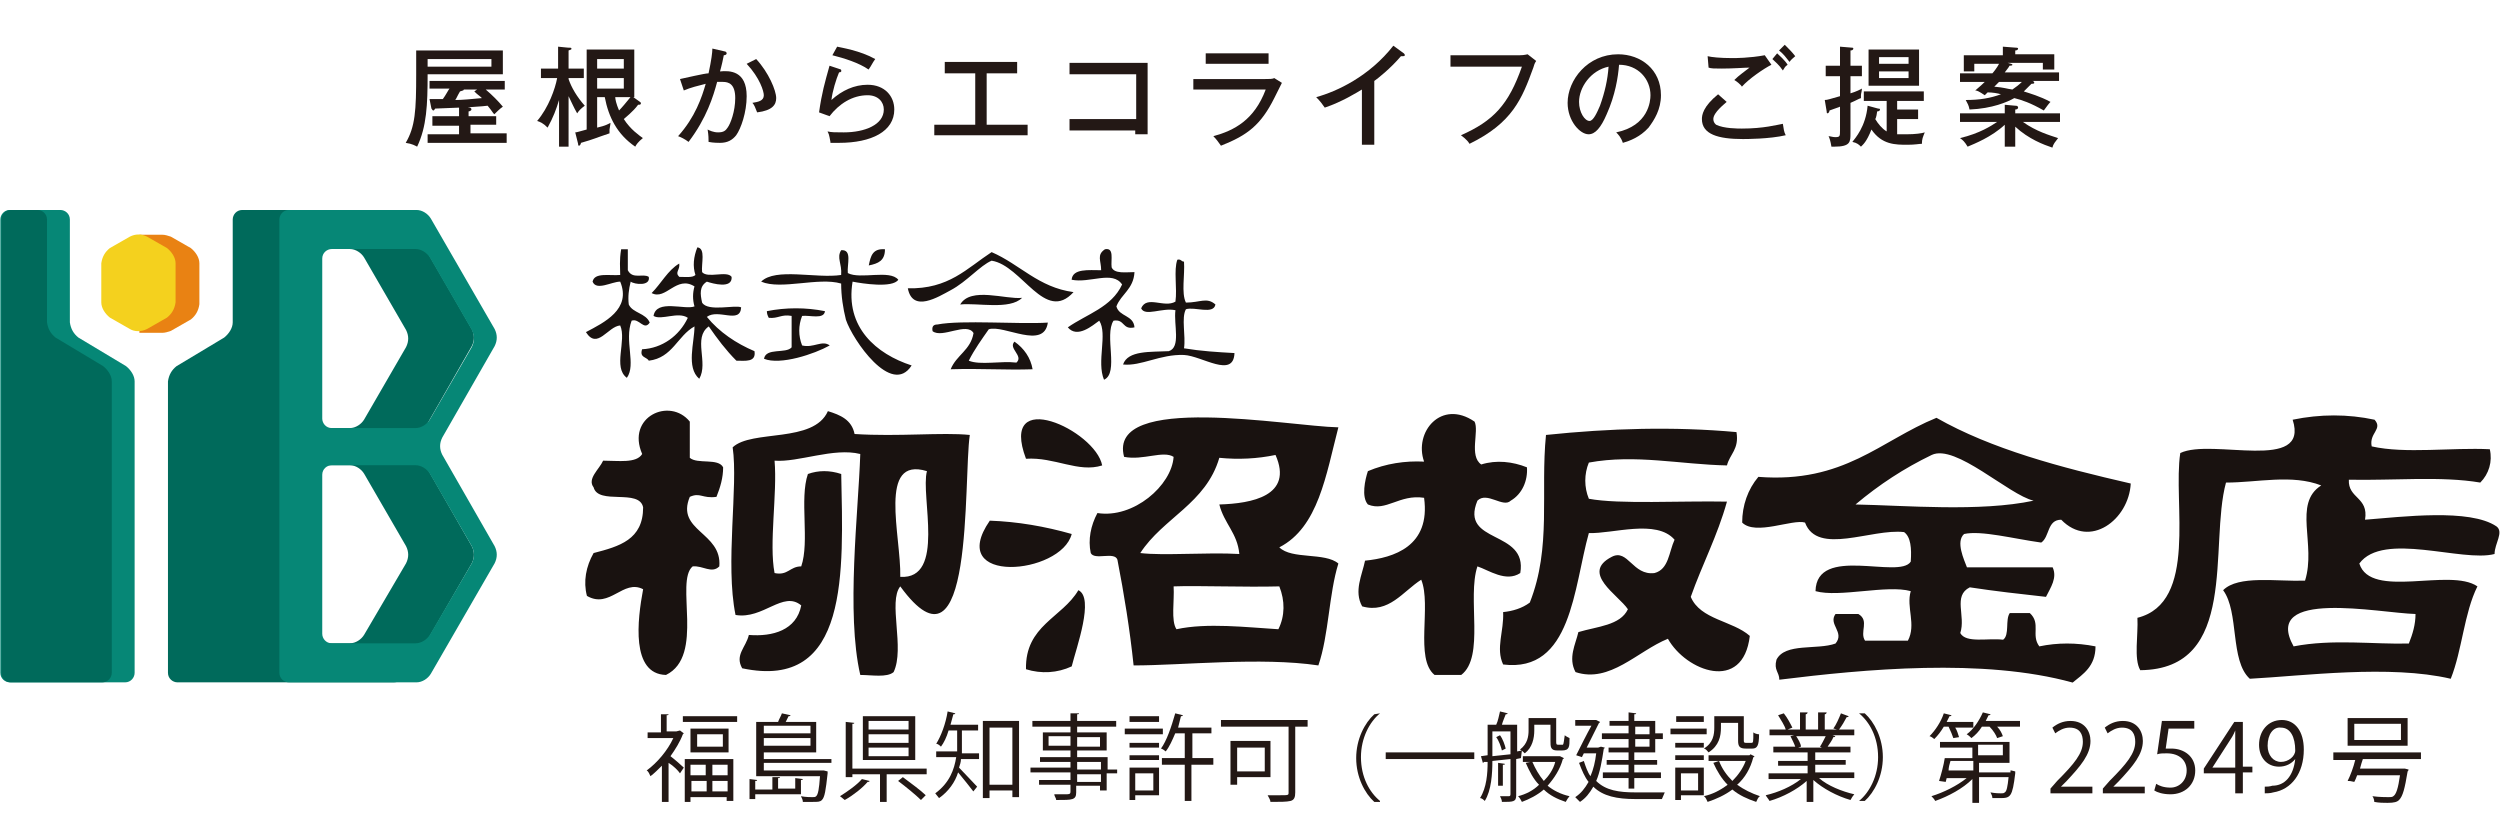 <?xml version="1.0" encoding="utf-8"?>
<!-- Generator: Adobe Illustrator 27.9.1, SVG Export Plug-In . SVG Version: 6.00 Build 0)  -->
<svg version="1.1" id="レイヤー_1" xmlns="http://www.w3.org/2000/svg" xmlns:xlink="http://www.w3.org/1999/xlink" x="0px"
	 y="0px" viewBox="0 0 262.5 86.9" style="enable-background:new 0 0 262.5 86.9;" xml:space="preserve">
<style type="text/css">
	.st0{fill:#006A5B;}
	.st1{fill:#068776;}
	.st2{fill:#E98213;}
	.st3{fill:#F4D11E;}
	.st4{fill-rule:evenodd;clip-rule:evenodd;fill:#191210;}
	.st5{fill:#191210;}
	.st6{fill:#231815;}
	.st7{enable-background:new    ;}
</style>
<g id="a">
</g>
<g>
	<g id="グループ_9705_00000154405777767329673170000017884823338718066060_" transform="translate(-812.67 -357.859)">
		<g id="グループ_4496_00000019637598913500363490000008126416331060891828_" transform="translate(877.106 372.706)">
			<g id="グループ_4495_00000118390083680960501320000001608488057046485921_">
				<path id="パス_30609_00000037652596798549971900000010987163812709086391_" class="st0" d="M-14.9,21.5c0.3-0.6,0.3-1.2,0-1.8
					l-6.7-11.6c-0.3-0.5-0.9-0.9-1.5-0.9H-39c-0.6,0-1,0.5-1,1V19c0,0.6-0.4,1.2-0.9,1.6l-5,3c-0.5,0.4-0.8,0.9-0.9,1.6v30.6
					c0,0.6,0.5,1,1,1h22.7c0.6,0,1.2-0.4,1.5-0.9l6.7-11.6c0.3-0.6,0.3-1.2,0-1.8l-5.5-9.6c-0.3-0.6-0.3-1.2,0-1.8L-14.9,21.5z
					 M-33.4,12.3c0-0.6,0.5-1,1-1h4.7c0.6,0,1.2,0.4,1.5,0.9l4.4,7.6c0.3,0.6,0.3,1.2,0,1.8l-4.4,7.6c-0.3,0.5-0.9,0.9-1.5,0.9h-4.7
					c-0.6,0-1-0.5-1-1V12.3z M-26.2,51.8c-0.3,0.5-0.9,0.9-1.5,0.9h-4.7c-0.6,0-1-0.5-1-1V35c0-0.6,0.5-1,1-1h4.7
					c0.6,0,1.2,0.4,1.5,0.9l4.4,7.6c0.3,0.6,0.3,1.2,0,1.8L-26.2,51.8z"/>
				<g id="グループ_4494_00000155141522977841310460000005766998554439751856_">
					<g id="グループ_4492_00000093136534785471605730000016848475458151985589_">
						<path id="パス_30610_00000176722098882688694970000015571490202403346614_" class="st1" d="M-56.2,20.6
							c-0.5-0.4-0.8-0.9-0.9-1.6V8.2c0-0.6-0.5-1-1-1h-5.3c-0.6,0-1,0.5-1,1v47.6c0,0.6,0.5,1,1,1h12.1c0.6,0,1-0.5,1-1V25.2
							c0-0.6-0.4-1.2-0.9-1.6L-56.2,20.6z"/>
					</g>
					<g id="グループ_4493_00000071528858123708344060000010305877727792049320_">
						<path id="パス_30611_00000057141415780390484180000009399215228824239515_" class="st0" d="M-58.6,20.6
							c-0.5-0.4-0.8-0.9-0.9-1.6V8.2c0-0.6-0.5-1-1-1h-2.8c-0.6,0-1,0.5-1,1v47.6c0,0.6,0.5,1,1,1h9.6c0.6,0,1-0.5,1-1V25.2
							c0-0.6-0.4-1.2-0.9-1.6L-58.6,20.6z"/>
					</g>
				</g>
				<path id="パス_30612_00000116930347752120376910000017407540111745488828_" class="st1" d="M-12.5,21.5c0.3-0.6,0.3-1.2,0-1.8
					l-6.7-11.6c-0.3-0.5-0.9-0.9-1.5-0.9h-13.4c-0.6,0-1,0.5-1,1v47.6c0,0.6,0.5,1,1,1h13.4c0.6,0,1.2-0.4,1.5-0.9l6.7-11.6
					c0.3-0.6,0.3-1.2,0-1.8l-5.5-9.6c-0.3-0.6-0.3-1.2,0-1.8L-12.5,21.5z M-30.6,12.3c0-0.6,0.5-1,1-1h8.8c0.6,0,1.2,0.4,1.5,0.9
					l4.4,7.6c0.3,0.6,0.3,1.2,0,1.8l-4.4,7.6c-0.3,0.5-0.9,0.9-1.5,0.9h-8.8c-0.6,0-1-0.5-1-1C-30.6,29.1-30.6,12.3-30.6,12.3z
					 M-19.3,51.8c-0.3,0.5-0.9,0.9-1.5,0.9h-8.8c-0.6,0-1-0.5-1-1V35c0-0.6,0.5-1,1-1h8.8c0.6,0,1.2,0.4,1.5,0.9l4.4,7.6
					c0.3,0.6,0.3,1.2,0,1.8L-19.3,51.8z"/>
			</g>
			<path id="パス_30613_00000051341885558654574070000008333383960725958317_" class="st2" d="M-43.5,12.8c0-0.6-0.4-1.2-0.9-1.6
				l-2.1-1.2c-0.3-0.1-0.6-0.2-0.9-0.2h-2.4V11l-0.5,0.3c-0.5,0.4-0.8,0.9-0.9,1.6V17c0,0.6,0.4,1.2,0.9,1.6l0.5,0.3v1.2h2.4
				c0.3,0,0.6-0.1,0.9-0.2l2.1-1.2c0.5-0.4,0.8-0.9,0.9-1.6V12.8z"/>
			<path id="パス_30614_00000076580480836316475920000003601871217529697982_" class="st3" d="M-46,12.8c0-0.6-0.4-1.2-0.9-1.6
				L-49,10c-0.6-0.3-1.2-0.3-1.8,0l-2.1,1.2c-0.5,0.4-0.8,0.9-0.9,1.6v4.1c0,0.6,0.4,1.2,0.9,1.6l2.1,1.2c0.5,0.3,1.2,0.3,1.8,0
				l2.1-1.2c0.5-0.4,0.8-0.9,0.9-1.6V12.8z"/>
		</g>
		<g id="グループ_4498_00000096052513894443540650000014102309319852785343_" transform="translate(914.391 375.231)">
			<g id="グループ_4497_00000165944485966076217900000009795784483563846312_" transform="translate(0.108 10.298)">
				<path id="パス_30615_00000060026499998578150260000008989581586791586971_" class="st4" d="M-29.4,16.6v3.8c0.8,0.7,3,0,3.5,1
					c0,1.1-0.3,2.1-0.7,3.1c-1.5,0.2-1.7-0.5-2.8,0c-1.5,3.6,3.4,3.7,3.1,7.3c-0.8,0.8-1.7-0.1-2.8,0c-1.9,1.6,1.3,9.4-2.8,11.4
					c-3.7-0.1-3-5.8-2.4-9c-2.1-1.1-3.5,2.1-5.9,0.7c-0.4-1.5-0.1-3.1,0.7-4.5c2.7-0.7,5.2-1.4,5.2-4.8c-0.4-2-4.7-0.2-5.2-2.1
					c-0.7-0.9,0.6-1.9,1-2.8c1.6,0,3.5,0.3,4.1-0.7C-36.1,16.1-31.5,14-29.4,16.6z M0,18c-0.7,4.7,0.5,26.6-7.3,15.9
					c-1.3,1.6,0.5,6.5-0.7,9c-0.7,0.6-2.3,0.3-3.5,0.3c-1.5-6.5-0.2-17.1,0-23.2c-2.8-0.7-6.5,0.9-9,0.7c0.3,3.5-0.6,8.7,0,11.8
					c1.4,0.3,1.6-0.7,2.8-0.7c0.9-2.6-0.2-7.1,0.7-9.7c1.1-0.4,2.3-0.4,3.5,0c0.2,10.2,0.9,22.8-10.4,20.4c-0.8-1.4,0.4-2.2,0.7-3.5
					c2.5,0.2,5-0.5,5.5-3.1c-1.9-1.6-4,1.5-6.9,1c-1.1-5.4,0.3-13.5-0.3-17.6c2-1.9,8.5-0.4,10-3.8c1.3,0.4,2.5,0.9,2.8,2.4
					C-7.5,18.2-2.9,17.7,0,18z M-4.5,21.8c-5.2-1.6-2.7,6.8-2.8,11.1C-2.5,33.2-5.2,24.4-4.5,21.8L-4.5,21.8z M5.9,20.5
					c3-0.2,5.5,1.5,8,0.7C13.2,17.5,3,12.8,5.9,20.5L5.9,20.5z M32.5,29.8c1.3,1.3,4.8,0.5,6.2,1.7c-1,3.2-1,7.5-2.1,10.7
					c-6-0.9-14.3,0-19.4,0c-0.4-3.8-1-7.5-1.7-11.1c-0.3-0.9-2.4,0.1-2.8-0.7c-0.3-1.4,0-2.9,0.7-4.2c3.8,0.6,7.8-2.9,8-5.9
					c-1.1-0.7-3.2,0.4-5.2,0c-1.8-6.8,17.3-3.2,22.5-3.1C37.4,22.2,36.6,27.7,32.5,29.8L32.5,29.8z M28.3,30.5
					c-0.2-2.2-1.6-3.2-2.1-5.2c3.4-0.1,7.8-0.9,5.9-5.2c-1.9,0.4-3.9,0.5-5.9,0.3c-1.4,4.8-5.9,6.3-8.3,10
					C20.4,30.7,24.9,30.3,28.3,30.5L28.3,30.5z M32.5,33.9c-3.6,0.1-8.6-0.1-11.1,0c0.1,1.5-0.3,3.6,0.3,4.5c3.2-0.7,7.4-0.2,10.7,0
					C33.1,37,33.1,35.4,32.5,33.9L32.5,33.9z M10.7,28.4C7.9,27.6,5,27.1,2.1,27C-2.6,33.8,9.6,32.7,10.7,28.4L10.7,28.4z
					 M11.4,34.3c-1.7,2.9-5.6,3.7-5.5,8.3c1.6,0.5,3.3,0.4,4.8-0.3C11.2,40.3,13.1,35.1,11.4,34.3L11.4,34.3z M47.7,20.8
					c-2-0.1-4,0.2-5.9,1c-0.3,0.9-0.7,2.7,0,3.5c1.9,0.8,3.3-1.1,5.9-0.7c0.7,5.1-3.2,6.3-6.2,6.6c-0.3,1.5-1.2,3.2-0.3,4.8
					c2.8,0.8,4.3-1.6,6.2-2.8c1.1,2.7-0.7,8.3,1.4,10h2.8c2.5-1.9,0.6-8.1,1.7-11.4c1.2,0.4,3,1.7,4.5,0.7c0.8-4.6-6.4-3-4.5-7.6
					c1-1,2.7,0.8,3.5,0c1.2-0.7,1.8-2.1,1.7-3.5c-1.5-0.6-3.2-0.8-4.8-0.3c-1.3-0.9-0.2-3.5-0.7-4.5C49.5,14.2,46.6,17.7,47.7,20.8
					L47.7,20.8z M60.5,18c-0.6,6,0.6,11.8-1.7,17.6c-0.8,0.6-1.8,0.9-2.8,1c0.1,2-0.8,3.8,0,5.5c7.2,0.9,7.4-8.1,9-13.8
					c2.5,0.1,7.1-1.5,9,0.7c-0.6,1.3-0.6,3.1-2.1,3.5c-2.3,0.3-2.8-2.6-4.5-1.7c-3.3,1.7,0.7,4,1.7,5.5c-0.8,1.7-3.2,1.8-5.2,2.4
					c-0.3,1.3-1.1,2.7-0.3,4.2c3.6,1.2,6.5-2.2,9.7-3.5c1.9,3.4,7.9,5.7,8.6-0.3c-1.8-1.6-5.2-1.7-6.2-4.1c1.2-3.4,2.8-6.4,3.8-10
					c-4.8-0.1-11.3,0.3-14.5-0.3c-0.5-1.2-0.5-2.6,0-3.8c4.9-0.9,9.6,0.2,14.5,0.3c0.3-1.2,1.3-1.7,1-3.5
					C73.9,17.1,67.2,17.3,60.5,18L60.5,18z M104.4,28.4c-0.9,0.8,0,2.7,0.3,3.5h9c0.5,1.1-0.2,2.1-0.7,3.1c-2.7-0.3-5.4-0.6-8-1
					c-1.8,0.9-0.4,3-1,4.8c0.6,1.1,2.9,0.5,4.5,0.7c0.7-0.5,0.2-2.1,0.7-2.8h2.1c1.2,1.1,0.1,2.3,1,3.5c1.9-0.4,3.9-0.4,5.9,0
					c0,2.1-1.3,2.9-2.4,3.8c-9.4-2.6-21.9-1.4-30.8-0.3c0-0.8-0.6-1-0.3-2.1c0.9-1.8,4.3-1,6.2-1.7c1-1.2-0.8-2,0-3.1h2.4
					c1.2,0.7,0.1,1.9,0.7,2.8h4.5c0.9-1.7-0.2-3.5,0.3-5.2c-2.5-0.7-7.5,0.7-10,0c0.1-4.9,8.8-1.2,10-3.1c0.1-1.4,0-2.6-0.7-3.1
					c-3.4-0.4-9.1,2.5-10.4-1c-1.3-0.4-5.2,1.4-6.6,0c0-1.8,0.6-3.5,1.7-4.8c9,0.7,12.8-3.8,18.7-6.2c5.8,3.3,13,5.2,20.4,6.9
					c-0.2,3.8-4.3,6.9-7.3,3.8c-1.5,0-1.2,1.8-2.1,2.4C109.6,28.9,106.2,28,104.4,28.4L104.4,28.4z M111.7,24.9
					c-2.6-0.6-8.2-6-10.7-4.8c-2.9,1.4-5.5,3.1-8,5.2C98.2,25.4,106.1,26.1,111.7,24.9L111.7,24.9z M160.1,30.5
					c-3.4,0.9-11.7-2.4-14.2,1c1.2,3.8,9.5,0.4,12.4,2.4c-1.4,2.8-1.6,6.7-2.8,9.7c-6.4-1.5-15.5-0.3-21.1,0c-2.1-1.9-1.1-7-2.8-9.3
					c1.6-1.6,5.6-0.9,8.6-1c1.2-3.8-1.3-8.1,1.7-10c-3.1-1.2-6.7-0.3-10-0.3c-1.8,6.6,1.4,19.6-9,19.7c-0.7-1.2-0.2-3.7-0.3-5.5
					c6.4-1.6,3.7-12.1,4.5-17.3c3.3-1.6,13.6,2.1,11.8-3.5c2.9-0.6,5.8-0.6,8.6,0c0.9,1-0.6,1.4-0.3,2.8c3.5,0.8,8.4,0.1,12.4,0.3
					c0.3,1.3-0.1,2.6-1,3.5c-4.1-0.7-9.2-0.2-13.8-0.3c-0.1,2,2.1,1.8,1.7,4.2c3.9-0.3,11-1.2,13.8,0.7
					C161.1,28.2,160.1,29.4,160.1,30.5L160.1,30.5z M139,40.2c4.1-0.8,8.4-0.2,12.1-0.3c0.4-1,0.7-2,0.7-3.1
					C148,36.7,135.6,34.1,139,40.2L139,40.2z"/>
			</g>
			<path id="パス_30616_00000047043898762974248680000009937291847316396478_" class="st5" d="M-36.5,8.8h0.7V11
				c0.5,1,1.6,0.3,2.2,0.7c0.2,1-1.5,0.8-1.9,0.5c-0.2,0.8-0.3,1.6-0.2,2.4c0.4,0.9,1.8,0.9,2.2,1.9c-0.6,0.9-1.1-0.5-1.9-0.2
				c-0.8,2.1,0.5,4.6-0.5,6c-1.5-1.1,0-3.9-0.7-5.5c-1.3,0.1-2.4,2.6-3.6,0.7c1.9-1,4.8-2.4,3.6-5.3c-0.9,0-2.5,1-2.9,0
				c0.2-1,1.8-0.6,2.9-0.7C-36.6,10.7-36.7,10-36.5,8.8z M-28.7,11.5c-0.3,0.3-1,0.2-1.7,0.2c-0.5-0.5,0.1-0.7,0-1.4
				c-1.2,0.7-1.9,2.1-2.9,3.1c1.5,0.8,2.6-1.9,4.5-0.7c-0.2,0.7-0.2,1.4,0,2.1c-1,0.4-4-0.8-4.3,1c0.8,0.5,2.6-0.5,3.6,0.2
				c-0.9,1.9-2.7,3.2-4.8,3.3c-0.3,0.9,0.5,0.8,0.7,1.2c2.5-0.3,3-2.6,4.8-3.6c0,1.7-0.9,4.3,0.5,5.5c1-1.7-0.7-4.3,1-5.5
				c0.9,1.3,1.8,2.5,2.9,3.6c0.9,0,2.1,0.2,1.9-1c-1.9-0.8-3.7-2-5-3.6c1.2-0.9,3.5,0.8,3.6-1c-0.6-0.3-3.5,0.5-4.1-0.5
				c-0.2-0.9-0.3-1.7,0.5-2.2c0.6,0.2,2.7,0.8,2.6-0.5c-0.5-0.7-2.5,0.2-3.1-0.5c-0.1-0.9,0.4-2.5-0.5-2.6
				C-28.9,9.6-29,10.6-28.7,11.5z M-13.4,11.5c-2.6,0.4-6.9-0.8-8.4,0.7c2.1,0.9,6-0.5,8.4,0.2c0,1.3,0.2,2.6,0.5,3.8
				c0.7,2.1,4.8,8.1,6.9,4.8c-3.7-1.2-7-4-6.2-8.8c1,0.2,4.2,0.7,4.8-0.2c-0.9-1.1-4,0-5.3-0.7c-0.1-0.9,0.5-2.5-0.7-2.4
				C-13.9,9.7-13.3,10.3-13.4,11.5L-13.4,11.5z M-10.5,10.5c1-0.2,1.7-0.5,1.7-1.7C-10.1,8.7-10.3,9.5-10.5,10.5L-10.5,10.5z
				 M13.9,11c-1.3,0-3-0.2-3.1,1c1.9,0.4,4.3-1,5.3,0.5c-1.1,2.4-3.7,3.1-5.7,4.5c1,1.2,2.6-0.2,3.3-0.7c0.9,1.4-0.3,4.3,0.5,6.2
				c1.6-0.7,0-4.7,1-6.2c1.2-0.2,0.9,1,2.2,0.7c-0.1-1.3-1.6-1.1-1.9-2.2c0.5-1.3,1.8-1.8,1.9-3.6c-0.9,0-2.1,0.2-2.4-0.5
				c-0.1-0.8,0.3-2.1-0.7-1.9C13.4,9.4,13.9,10,13.9,11L13.9,11z M2.4,9.1c-2.6,1.7-4.5,3.9-8.8,3.8c0.5,2.6,3.2,0.9,4.5,0.2
				c1.7-0.9,3.1-2.6,4.3-3.1c3.2,0.5,5.6,6.6,8.6,3.3C7.3,12.8,5.4,10.4,2.4,9.1L2.4,9.1z M21.7,14.3c-1.2,0.7-3-0.7-3.6,0.7
				c0.4,0.9,2.2-0.1,3.6,0.2c-0.2,1.5,0.6,3.9-0.7,4.3c-1.9,0.1-4.3-0.1-4.8,1.4c1.9,0.2,3.9-1.1,6.4-1c1.9,0.1,5.2,2.5,5.3-0.2
				c-1.8-0.1-3.5-0.2-5.3-0.5c0.2-1.3-0.3-3.2,0.2-4.1c0.9-0.3,2.9,0.6,3.1-0.5c-0.9-0.8-1.6-0.2-3.1-0.2c-0.5-1-0.1-2.9-0.2-4.3
				c-0.3,0-0.3-0.3-0.7-0.2C21.5,11,21.9,12.9,21.7,14.3L21.7,14.3z M-0.9,14.6c1.8-0.2,5.2,0.6,6.5-0.7C3.9,14.1,0.2,12.7-0.9,14.6
				L-0.9,14.6z M-21.2,15.3c0,0.3,0.1,0.5,0.2,0.7c1,0.1,1.3-0.4,2.4-0.2v3.3c-0.6,0.7-2.7,0-2.9,1.2c1.7,0.7,5.3-0.5,6.9-1.4
				c-0.8-0.6-1.7,0.3-2.9,0c-0.4-1-0.4-2.1,0-3.1c0.8-0.1,2.3,0.4,2.4-0.5C-17.1,14.9-19.2,14.9-21.2,15.3L-21.2,15.3z M-3.3,16.7
				c-0.4,0-0.6,0.2-0.5,0.7c1,0.8,3.6-1,4.3,0.2c-0.3,1.8-1.8,2.3-2.4,3.8c3.2-0.1,5.8,0.1,8.6,0c-0.2-1.2-0.9-2.2-1.9-2.9
				c-0.7,0.7,1,1.5,0.2,2.2c-1.6-0.2-3.8,0.3-5-0.2c0.6-1.2,1.4-2.3,2.1-3.3c1.6-0.5,5.8,2.2,6.2-0.7C5.3,16.7-0.7,16.2-3.3,16.7
				L-3.3,16.7z"/>
		</g>
	</g>
	<g>
		<path class="st6" d="M52.8,5.3v2.5h-7.9c0,3.2-0.1,5.5-1.1,7.6c-0.2-0.1-0.5-0.3-1.2-0.4c1-1.7,1.1-3.4,1.1-7.2V5.3H52.8z
			 M44.9,6.2V7h6.7V6.2H44.9z M49.4,12.2h2.7v0.9h-2.7V14h3.8v1h-8.3v-0.9h3.3v-0.9h-2.8v-1h2.8v-0.9c-0.4,0-2.1,0.1-2.5,0.1
			c-0.1,0.1-0.1,0.2-0.2,0.2c-0.1,0-0.1-0.1-0.2-0.2l-0.2-1c0.4,0,0.7,0,1.4,0c0.3-0.4,0.6-1,0.7-1.1h-2.1V8.5H53v0.9h-2
			c0.7,0.6,1.3,1.2,1.8,1.8c-0.3,0.2-0.7,0.6-0.9,0.8c-0.2-0.2-0.2-0.3-0.7-0.9c-0.7,0.1-1.7,0.1-2.1,0.2c0.2,0,0.4,0,0.4,0.2
			c0,0.1-0.2,0.2-0.3,0.2v0.5H49.4z M50.1,9.4h-1.4c0,0.1-0.1,0.1-0.4,0.2c-0.3,0.5-0.4,0.8-0.5,0.9c0.8,0,1.7-0.1,2.8-0.2
			c-0.3-0.3-0.4-0.3-0.8-0.7L50.1,9.4z"/>
		<path class="st6" d="M59.7,15.4h-1v-4.9c-0.3,1-0.6,1.8-1.2,2.9c-0.5-0.5-0.8-0.6-1.1-0.7c1.2-1.4,1.9-3.4,2.1-4.5h-1.7v-1h1.8
			V4.9l1,0.1C59.9,5,60,5,60,5.1s0,0.1-0.3,0.2v1.9h1.6v1h-1.6v0.1c0.3,0.9,0.9,1.9,1.7,2.8c-0.4,0.3-0.6,0.5-0.8,0.8
			c-0.4-0.7-0.6-1.2-0.9-1.8V15.4z M62.7,10.2v3.2c0.9-0.2,1.2-0.4,1.4-0.5c0,0.2-0.1,0.6-0.1,0.7c0,0.2,0,0.3,0,0.4
			c-1.5,0.5-1.6,0.6-3,1c0,0.1-0.1,0.3-0.2,0.3c-0.1,0-0.1-0.1-0.1-0.2l-0.3-1.2c0.2,0,0.4-0.1,1.2-0.3V5.2h5v5h-0.1l0.7,0.5
			l0.1,0.1c0,0.2-0.1,0.2-0.3,0.2c-0.5,0.7-1.4,1.4-1.5,1.5c0.7,1.1,1.6,1.7,2,2c-0.5,0.4-0.7,0.7-0.8,0.9c-1.9-1.3-2.8-3.1-3.2-5.2
			H62.7z M65.5,7.2v-1h-2.8v1H65.5z M62.7,8.2v1.1h2.8V8.2H62.7z M64.6,10.2c0,0.2,0.1,0.7,0.4,1.4c0.3-0.3,0.8-0.9,1.2-1.4H64.6z"
			/>
		<path class="st6" d="M76.1,5.4c0.1,0,0.2,0.1,0.2,0.2S76.2,5.8,76,5.8c0,0.1-0.3,1.4-0.4,1.7c1-0.1,2.8-0.1,2.8,2.6
			c0,1.7-0.6,3.4-1.1,4.1c-0.4,0.5-0.9,0.8-1.7,0.8c-0.2,0-0.7,0-1.2-0.1c0-0.3,0-0.7-0.1-1.3c0.2,0.1,0.6,0.3,1.1,0.3
			c0.6,0,0.8-0.2,1-0.5c0.3-0.4,0.8-1.7,0.8-3.1c0-1.5-0.7-1.7-1.3-1.7c-0.2,0-0.5,0-0.6,0c-0.4,1.5-1.1,3.8-3,6.3
			c-0.4-0.3-0.8-0.5-1.1-0.6c1.8-2,2.5-4.1,2.9-5.5c-0.8,0.2-1.6,0.4-2.3,0.7l-0.4-1.2c0.5-0.1,2.6-0.6,3-0.6
			c0.3-1.4,0.4-2.2,0.4-2.6L76.1,5.4z M79.4,6.2c1.3,1.4,2.1,3.3,2.1,4.1c0,0.7-0.4,1.3-2,1.5c-0.2-0.5-0.3-0.8-0.5-1
			c0.6-0.1,1.2-0.2,1.2-0.8c0-0.4-0.4-1.8-1.8-3.3L79.4,6.2z"/>
		<path class="st6" d="M88.3,7.3L88.3,7.3c0.1,0.2,0,0.3-0.2,0.3c-0.3,0.7-0.7,2-0.8,2.9c1.1-1,2.4-1.6,3.8-1.6
			c1.8,0,2.8,1.2,2.8,2.6c0,2.3-2.4,3.5-5.8,3.5c-0.4,0-0.7,0-0.9,0c0-0.2-0.1-0.5-0.1-0.6c-0.1-0.5-0.2-0.5-0.2-0.6
			c0.4,0.1,0.8,0.1,1.7,0.1c2.2,0,4.2-0.8,4.2-2.4c0-0.8-0.6-1.5-1.7-1.5c-1.6,0-3,0.9-4,2.2L86,11.8c0.3-2.1,0.6-3.1,1.1-4.9
			L88.3,7.3z M87.9,4.9c0.4,0.1,2.4,0.4,4,1.3c-0.3,0.4-0.4,0.7-0.7,1.1c-1-0.7-2.6-1.2-3.8-1.5L87.9,4.9z"/>
		<path class="st6" d="M103.6,13.1h4.3v1.1h-9.8v-1.1h4.3V7.7h-3.2V6.5h7.6v1.2h-3.2C103.6,7.7,103.6,13.1,103.6,13.1z"/>
		<path class="st6" d="M112.3,13.7v-1.2h7V7.8h-7V6.6h8.2v7.5h-1.3v-0.4C119.2,13.7,112.3,13.7,112.3,13.7z"/>
		<path class="st6" d="M132.8,8.3c0.5,0,0.8,0,1-0.1l0.8,0.5c-0.1,0.2-0.7,1.4-0.8,1.6c-1.4,2.8-2.8,3.9-5.6,5
			c-0.3-0.4-0.4-0.6-0.8-1c2.2-0.6,4.3-1.7,5.5-4.9h-7.6V8.3H132.8z M133.2,5.6v1.1h-6.6V5.6H133.2z"/>
		<path class="st6" d="M144.2,15.2H143V9.4c-0.5,0.3-2.1,1.3-3.9,1.9c-0.2-0.3-0.5-0.7-0.9-1.1c2.2-0.6,5.6-2.2,8.1-5.4l1.1,0.8
			c0.1,0.1,0.1,0.1,0.1,0.2s-0.1,0.1-0.2,0.1s-0.1,0-0.2,0c-1.1,1.3-2.5,2.4-2.8,2.6v6.7C144.3,15.2,144.2,15.2,144.2,15.2z"/>
		<path class="st6" d="M159.6,5.8c0.5,0,0.7-0.1,0.8-0.1l0.9,0.7c-0.2,0.3-0.2,0.4-0.3,0.7c-1.2,3.3-2.2,5.8-6.7,8
			c-0.3-0.5-0.8-0.8-0.9-0.9c3.4-1.5,5-3.2,6.4-7.2h-7.5V5.8H159.6z"/>
		<path class="st6" d="M169.7,13.9c3.4-0.7,3.6-3.3,3.6-3.9c0-1.7-1.3-3.2-3.3-3.2c-0.1,1.3-0.4,3.2-1.3,5.2
			c-0.6,1.4-1.2,2.1-1.9,2.1c-0.9,0-2.2-1.4-2.2-3.3c0-2.4,2.1-5.1,5.3-5.1c2.4,0,4.5,1.6,4.5,4.3c0,1.5-0.7,2.6-1.3,3.4
			c-0.9,1-2,1.4-2.7,1.6C170.2,14.4,169.9,14.1,169.7,13.9z M165.8,10.7c0,1.1,0.6,2,1.1,2c0.4,0,0.8-0.9,1.1-1.6
			c0.5-1.4,0.8-2.7,0.9-4.1C167,7.4,165.8,9.2,165.8,10.7z"/>
		<path class="st6" d="M181.3,10.7c-0.2,0.2-1.4,1.1-1.4,1.8c0,0.4,0.3,0.6,0.3,0.6c0.8,0.4,2.3,0.4,2.7,0.4c2.3,0,3.7-0.4,4.3-0.5
			c0.1,0.6,0.1,0.8,0.3,1.2c-1.7,0.4-4.2,0.4-4.5,0.4c-2.6,0-4.3-0.5-4.3-2.1c0-0.4,0.1-1.3,1.7-2.6L181.3,10.7z M186,6.8
			c-0.8,0.4-2.4,1.5-3.1,2.3c-0.1-0.2-0.6-0.6-0.8-0.7c0.5-0.5,1.1-0.9,1.6-1.3c-0.5,0-1.7,0.1-2.9,0.1c-0.8,0-1.1,0-1.4-0.1
			l-0.1-1.2c0.4,0.1,1.3,0.2,2.6,0.2c0.3,0,1.8,0,3.4-0.3L186,6.8z M186.6,5.6c0.2,0.2,0.8,0.7,1.1,1.2c-0.3,0.2-0.3,0.3-0.5,0.6
			c-0.4-0.6-0.8-0.9-1.1-1.2L186.6,5.6z M187.4,4.7c0.4,0.4,0.8,0.8,1.1,1.2c-0.2,0.2-0.4,0.3-0.6,0.6c-0.4-0.5-0.6-0.8-1.1-1.2
			L187.4,4.7z"/>
		<path class="st6" d="M195.5,6.9V8h-1.2v1.8c0,0,0.7-0.2,1.2-0.5c0,0.3-0.1,0.5-0.1,0.7c0,0.1,0,0.2,0,0.3
			c-0.3,0.1-0.4,0.2-1.1,0.5V14c0,0.9,0,1.4-1.7,1.4c-0.1,0-0.2,0-0.3,0c-0.1-0.6-0.2-0.9-0.3-1.1c0.2,0,0.4,0.1,0.7,0.1
			c0.5,0,0.5-0.1,0.5-0.7v-2.5c-0.2,0.1-0.3,0.1-1.1,0.4c0,0.1-0.1,0.3-0.2,0.3c-0.1,0-0.1-0.1-0.1-0.2l-0.2-1.2
			c0.3,0,0.5-0.1,1.6-0.4V8h-1.5V6.9h1.5v-2l1.2,0.1c0.1,0,0.2,0,0.2,0.1s-0.1,0.2-0.3,0.2v1.6C194.3,6.9,195.5,6.9,195.5,6.9z
			 M197.2,11.4c0.1,0,0.2,0,0.2,0.1s-0.1,0.2-0.3,0.2c0,0.1-0.1,0.7-0.2,0.8c0.3,0.5,0.7,1,1.2,1.3v-3.2h-2.4v-1h6.3v1h-2.8v0.9h2.2
			v1h-2.2v1.6c0.3,0,0.6,0,1,0c0.9,0,1.6-0.1,1.9-0.2c-0.2,0.5-0.3,0.7-0.3,1.2c-0.3,0-0.7,0.1-1.5,0.1c-1.3,0-2.7,0-3.8-1.6
			c-0.5,1.3-0.9,1.6-1.1,1.8c-0.2-0.2-0.4-0.4-0.9-0.5c0.3-0.4,1.4-1.6,1.6-3.8L197.2,11.4z M201.5,5.2V9h-5.3V5.2H201.5z
			 M200.4,6.7V6h-3.1v0.7H200.4z M197.3,7.5v0.7h3.1V7.5H197.3z"/>
		<path class="st6" d="M211.6,15.4h-1.1v-2.3c-1.4,1.3-3.2,2-3.9,2.3c-0.3-0.5-0.5-0.7-0.8-0.9c2.1-0.5,3.3-1.3,3.9-1.7h-3.9v-0.9
			h4.7V11l1.1,0.1c0.1,0,0.3,0,0.3,0.2c0,0.1-0.1,0.2-0.3,0.2v0.4h4.7v0.9h-3.9c1.4,1,2.8,1.4,3.7,1.7c-0.3,0.4-0.5,0.6-0.6,1
			c-0.9-0.3-2.5-0.9-3.9-2.2V15.4z M205.8,8.6V7.7h3.4c0.1-0.1,0.5-0.6,0.7-1h-2.6v0.8h-1.1V5.8h4.1V4.9l1.3,0.1
			c0.1,0,0.3,0,0.3,0.1s-0.1,0.2-0.3,0.2v0.4h4.1v1.6h-1.2V6.6h-3.7c0.3,0.1,0.5,0.1,0.5,0.2s-0.2,0.1-0.3,0.1
			c-0.1,0.2-0.2,0.3-0.5,0.7h5.7v0.9h-2.8c0.1,0,0.2,0.1,0.2,0.2c0,0.1-0.2,0.1-0.3,0.1c-0.3,0.3-0.5,0.5-0.8,0.8
			c0.6,0.2,1.7,0.5,2.8,1.1c-0.2,0.2-0.4,0.5-0.7,0.9c-1.4-0.8-2.3-1.1-3.1-1.3c-0.7,0.4-2.3,1.1-4.7,1.2c-0.1-0.5-0.2-0.6-0.4-1
			c1.5,0,2.6-0.2,3.7-0.6c-0.3-0.1-0.9-0.2-1.4-0.2c-0.1,0.1-0.2,0.2-0.3,0.3c-0.6-0.4-0.8-0.5-1-0.5c0.2-0.2,0.5-0.4,1-0.9
			C208.4,8.6,205.8,8.6,205.8,8.6z M209.9,8.6c-0.1,0.1-0.3,0.3-0.5,0.5c1.1,0.1,1.2,0.2,1.9,0.3c0.3-0.2,0.7-0.5,1-0.8H209.9z"/>
	</g>
</g>
<g class="st7">
	<path class="st6" d="M71.4,76.7l0.4,0.3c0,0-0.1,0.1-0.1,0.1c-0.3,0.8-0.8,1.6-1.3,2.3c0.4,0.3,1.2,1,1.4,1.2l-0.4,0.6
		c-0.2-0.3-0.7-0.8-1.2-1.1v4.1h-0.7v-3.8c-0.4,0.4-0.8,0.8-1.2,1.1c-0.1-0.2-0.2-0.5-0.4-0.6c1.1-0.8,2.2-2.1,2.8-3.4h-2.7v-0.6
		h1.4v-1.9l0.8,0c0,0.1-0.1,0.1-0.2,0.1v1.7h1L71.4,76.7z M71.7,75.2h5.7v0.6h-5.7V75.2z M71.9,84.1v-4.4h5.1v4.4h-0.7v-0.4h-3.8
		v0.5H71.9z M72.5,76.5h4V79h-4V76.5z M74.1,80.3h-1.6v1.1h1.6V80.3z M72.6,83.1h1.6V82h-1.6V83.1z M75.9,78.4v-1.3h-2.7v1.3H75.9z
		 M76.4,81.4v-1.1h-1.6v1.1H76.4z M74.8,83.1h1.6V82h-1.6V83.1z"/>
	<path class="st6" d="M84.2,83.4h-4.9v0.5h-0.6v-2.1l0.8,0.1c0,0.1-0.1,0.1-0.2,0.1v0.9h1.8v-1.3l0.8,0c0,0.1-0.1,0.1-0.2,0.1v1.1
		h1.8v-1.1l0.8,0.1c0,0.1-0.1,0.1-0.2,0.1V83.4z M87.3,80.1h-7.1v0.8h6.2l0.1,0l0.4,0.1c0,0.1,0,0.1,0,0.2c-0.2,1.8-0.3,2.5-0.6,2.8
		c-0.2,0.2-0.4,0.2-1,0.2c-0.3,0-0.6,0-1,0c0-0.2-0.1-0.4-0.2-0.6c0.5,0.1,1,0.1,1.2,0.1c0.2,0,0.3,0,0.4-0.1
		c0.2-0.2,0.3-0.7,0.4-2.1h-6.7v-5.7h2.3c0.1-0.3,0.3-0.6,0.4-0.9l0.9,0.2c0,0.1-0.1,0.1-0.2,0.1c-0.1,0.2-0.2,0.4-0.3,0.6h3.2v3.2
		h-5.5v0.7h7.1V80.1z M85.1,76.2h-4.9V77h4.9V76.2z M80.2,78.3h4.9v-0.8h-4.9V78.3z"/>
	<path class="st6" d="M91.3,82c0,0.1-0.1,0.1-0.2,0.1c-0.5,0.6-1.5,1.4-2.4,1.9c-0.1-0.1-0.4-0.3-0.5-0.4c0.8-0.5,1.8-1.2,2.3-1.8
		L91.3,82z M89.5,80.7h7.8v0.6h-4.2v2.9h-0.7v-2.9h-2.9v0.3h-0.7v-5.8l0.9,0.1c0,0.1-0.1,0.1-0.2,0.1V80.7z M96.1,75.2v4.6h-5.5
		v-4.6H96.1z M95.4,76.6v-0.9h-4.2v0.9H95.4z M95.4,78v-0.9h-4.2V78H95.4z M95.4,79.4v-0.9h-4.2v0.9H95.4z M96.7,84
		c-0.5-0.5-1.6-1.4-2.4-2l0.5-0.4c0.8,0.6,1.9,1.4,2.4,1.9L96.7,84z"/>
	<path class="st6" d="M101,76.9v1.7c0,0.2,0,0.3,0,0.5h1.8v0.6h-1.9c0,0.3-0.1,0.6-0.2,0.9c0.5,0.5,1.6,1.7,1.9,2l-0.4,0.5
		c-0.3-0.4-1.1-1.4-1.6-2c-0.3,1-1,2-2,2.7c-0.1-0.1-0.3-0.4-0.4-0.5c1.5-1.1,2-2.5,2.2-3.8h-2.1v-0.6h2.2c0-0.2,0-0.3,0-0.5v-1.7
		h-0.9c-0.2,0.7-0.5,1.3-0.8,1.7c-0.1-0.1-0.3-0.3-0.5-0.3c0.5-0.8,1-2.1,1.2-3.4l0.8,0.2c0,0.1-0.1,0.1-0.2,0.1
		c-0.1,0.4-0.2,0.7-0.3,1.1h2.9v0.6H101z M103.3,75.7h3.7v8h-0.7V83h-2.4v0.8h-0.7V75.7z M103.9,82.4h2.4v-6h-2.4V82.4z"/>
	<path class="st6" d="M117.3,80.7v0.5h-1.1v1.8h-0.7v-0.5h-2.5v0.7c0,0.4-0.1,0.6-0.4,0.7c-0.3,0.1-0.8,0.1-1.7,0.1
		c0-0.2-0.2-0.4-0.2-0.6c0.4,0,0.7,0,1,0c0.6,0,0.7,0,0.7-0.3v-0.7h-3.3v-0.5h3.3v-0.8h-4.2v-0.5h4.2V80h-3.2v-0.5h3.2v-0.7h-2.9
		v-1.9h2.9v-0.6h-4v-0.6h4v-0.8l0.9,0c0,0.1-0.1,0.1-0.2,0.1v0.7h4.1v0.6h-4.1v0.6h3.1v1.9h-3.1v0.7h3.2v1.3H117.3z M110.1,78.3h2.3
		v-1h-2.3V78.3z M115.5,77.4h-2.4v1h2.4V77.4z M113.1,80v0.8h2.5V80H113.1z M115.6,82.1v-0.8h-2.5v0.8H115.6z"/>
	<path class="st6" d="M122.1,76.5v0.6h-4v-0.6H122.1z M121.7,80.6v2.9h-2.5V84h-0.6v-3.4H121.7z M118.6,78.5v-0.5h3.1v0.5H118.6z
		 M118.6,79.8v-0.5h3.1v0.5H118.6z M121.7,75.2v0.6h-3.1v-0.6H121.7z M121.1,81.2h-1.9V83h1.9V81.2z M127.4,79.6v0.7h-2.3v3.8h-0.7
		v-3.8h-2.4v-0.7h2.4V77h-1c-0.3,0.7-0.6,1.4-1,1.9c-0.1-0.1-0.4-0.3-0.5-0.3c0.6-0.8,1.1-2.3,1.5-3.7l0.8,0.2
		c0,0.1-0.1,0.1-0.2,0.1c-0.1,0.4-0.2,0.8-0.3,1.2h3.5V77h-2v2.6H127.4z"/>
	<path class="st6" d="M137.3,75.6v0.7H136v6.9c0,0.5-0.1,0.8-0.5,0.9c-0.4,0.1-1.1,0.1-2.1,0.1c0-0.2-0.2-0.5-0.3-0.7
		c0.5,0,0.9,0,1.3,0c0.9,0,0.9,0,0.9-0.3v-6.9h-7.1v-0.7H137.3z M133.4,81.6h-3.5v0.8h-0.7v-4.6h4.2V81.6z M132.8,78.5h-2.9v2.5h2.9
		V78.5z"/>
	<path class="st6" d="M144.9,74.9c-1.1,0.9-2,2.6-2,4.6c0,2.1,0.9,3.7,2,4.6v0.1h-0.6c-1-0.9-1.9-2.6-1.9-4.6s0.9-3.7,1.9-4.6
		L144.9,74.9L144.9,74.9z"/>
	<path class="st6" d="M145.5,79h9.3v0.7h-9.3V79z"/>
	<path class="st6" d="M159.7,79.6l-0.5,0.1v3.8c0,0.7-0.3,0.7-1.5,0.7c0-0.2-0.1-0.4-0.2-0.6c0.4,0,0.8,0,0.9,0c0.1,0,0.2,0,0.2-0.2
		v-3.7l-1.9,0.2c0,1.3-0.1,3.1-0.8,4.2c-0.1-0.1-0.3-0.3-0.5-0.3c0.7-1.1,0.8-2.6,0.8-3.8l-0.4,0c0,0.1-0.1,0.1-0.1,0.1l-0.2-0.7
		l0.7-0.1v-3.2h0.9c0.2-0.4,0.3-1,0.4-1.4l0.8,0.2c0,0.1-0.1,0.1-0.2,0.1c-0.1,0.3-0.3,0.7-0.4,1.1h1.6v2.8l0.5-0.1L159.7,79.6z
		 M156.7,76.8v2.6l1.9-0.2v-2.4H156.7z M157.7,78.8c-0.1-0.4-0.3-1-0.6-1.4l0.4-0.2c0.3,0.4,0.5,1,0.6,1.4L157.7,78.8z M158,80.2
		c0,0.1,0,0.1-0.2,0.1v2.2h-0.5v-2.4L158,80.2z M163.8,79.4l0.4,0.2c0,0.1-0.1,0.1-0.1,0.1c-0.3,1.1-0.9,2-1.6,2.8
		c0.6,0.5,1.4,0.9,2.3,1.1c-0.1,0.1-0.3,0.4-0.4,0.6c-0.9-0.3-1.7-0.7-2.3-1.3c-0.7,0.6-1.5,1-2.3,1.3c-0.1-0.2-0.2-0.4-0.4-0.6
		c0.8-0.2,1.6-0.6,2.2-1.2c-0.6-0.6-1-1.4-1.4-2.3l0.5-0.1h-0.8v-0.6h3.8L163.8,79.4z M161.1,75.9v0.8c0,0.8-0.2,1.8-1,2.4
		c-0.1-0.1-0.3-0.3-0.5-0.4c0.8-0.6,0.9-1.4,0.9-2v-1.3h2.9v2.4c0,0.3,0,0.4,0.2,0.4h0.3c0.1,0,0.2,0,0.2,0c0.1-0.1,0.1-0.4,0.2-1
		c0.1,0.1,0.3,0.2,0.5,0.3c0,0.9,0,1.3-0.8,1.3h-0.5c-0.7,0-0.7-0.4-0.7-1v-1.7H161.1z M160.9,80c0.3,0.7,0.7,1.4,1.2,2
		c0.5-0.5,1-1.2,1.2-2H160.9z"/>
	<path class="st6" d="M168.1,78.4l0.4,0.1c0,0,0,0.1-0.1,0.1c-0.2,1.3-0.4,2.5-0.8,3.4c1,1,2.4,1.2,4.1,1.2c0.4,0,2.6,0,3.1,0
		c-0.1,0.2-0.2,0.5-0.3,0.7h-2.8c-1.9,0-3.4-0.3-4.4-1.3c-0.4,0.7-0.8,1.2-1.4,1.6c-0.1-0.1-0.4-0.4-0.5-0.5c0.6-0.4,1-0.9,1.4-1.6
		c-0.4-0.5-0.7-1.2-1-2l0.5-0.2c0.2,0.6,0.4,1.2,0.7,1.6c0.3-0.7,0.5-1.5,0.6-2.4h-1.3l-0.2,0.4l-0.6-0.2c0.5-1,1.1-2.2,1.6-3.1
		h-1.7v-0.6h2.1l0.1,0l0.4,0.2c0,0,0,0.1-0.1,0.1c-0.3,0.6-0.8,1.6-1.3,2.6h1.2L168.1,78.4z M171,78.4v-0.8h-2.8v-0.6h2.8v-0.8h-2
		v-0.5h2v-0.9l0.8,0.1c0,0.1-0.1,0.1-0.2,0.1v0.7h2.2v1.3h0.8v0.6h-0.8V79h-2.2v0.8h2.4v0.5h-2.4v0.8h2.8v0.6h-2.8v1.1H171v-1.1
		h-2.7v-0.6h2.7v-0.8h-2.3v-0.5h2.3V79h-2.1v-0.5H171z M171.7,76.3v0.8h1.5v-0.8H171.7z M173.2,78.4v-0.8h-1.5v0.8H173.2z"/>
	<path class="st6" d="M179.2,76.5v0.6h-3.8v-0.6H179.2z M178.9,80.6v2.9h-2.4V84h-0.6v-3.4H178.9z M175.9,78.5v-0.5h3v0.5H175.9z
		 M175.9,79.8v-0.5h3v0.5H175.9z M178.9,75.2v0.6H176v-0.6H178.9z M178.3,81.2h-1.8V83h1.8V81.2z M180.7,75.8v0.6
		c0,0.9-0.2,1.9-1.3,2.6c-0.1-0.1-0.3-0.4-0.5-0.4c1-0.6,1.1-1.5,1.1-2.2v-1.2h3.1v2.5c0,0.2,0,0.3,0.2,0.3h0.6
		c0.2,0,0.2-0.1,0.2-1.1c0.1,0.1,0.4,0.2,0.6,0.2c0,1.2-0.2,1.5-0.7,1.5h-0.7c-0.6,0-0.8-0.2-0.8-0.8v-1.9H180.7z M183.8,79.2
		l0.4,0.2c0,0.1,0,0.1-0.1,0.1c-0.3,1.2-0.9,2.2-1.7,2.9c0.7,0.5,1.5,0.9,2.4,1.2c-0.2,0.1-0.3,0.4-0.4,0.6
		c-0.9-0.3-1.8-0.7-2.5-1.3c-0.8,0.6-1.7,1-2.6,1.3c-0.1-0.2-0.2-0.5-0.4-0.6c0.9-0.2,1.7-0.6,2.5-1.2c-0.6-0.6-1.1-1.4-1.5-2.3
		l0.6-0.2c0.3,0.8,0.8,1.5,1.4,2.1c0.6-0.6,1.1-1.3,1.4-2.1h-3.9v-0.6h4.3L183.8,79.2z"/>
	<path class="st6" d="M194.5,81.7h-3.5c0.9,0.8,2.4,1.4,3.7,1.7c-0.1,0.1-0.3,0.4-0.4,0.6c-1.4-0.4-2.9-1.2-3.9-2.1v2.3h-0.7v-2.2
		c-1,0.9-2.5,1.7-3.9,2.1c-0.1-0.2-0.3-0.4-0.4-0.6c1.3-0.3,2.7-0.9,3.7-1.7h-3.4v-0.6h4.1v-0.8h-3.1v-0.5h3.1V79h-3.6v-0.6h2.3
		c-0.1-0.3-0.3-0.7-0.5-1.1l0.4-0.1h-2.6v-0.6h1.7c-0.1-0.4-0.5-1-0.8-1.5l0.6-0.2c0.4,0.5,0.7,1.1,0.9,1.5l-0.5,0.2h1.3v-1.8l0.8,0
		c0,0.1-0.1,0.2-0.2,0.2v1.6h1.3v-1.8l0.9,0c0,0.1-0.1,0.2-0.2,0.2v1.6h1.3c-0.1,0-0.3-0.1-0.4-0.1c0.3-0.4,0.6-1.1,0.8-1.6l0.8,0.3
		c0,0.1-0.1,0.1-0.2,0.1c-0.2,0.4-0.5,0.9-0.8,1.3h1.6v0.6h-2.3l0.3,0.1c0,0.1-0.1,0.1-0.2,0.1c-0.1,0.3-0.4,0.7-0.6,1h2.4V79h-3.7
		v0.8h3.2v0.5h-3.2v0.8h4.1V81.7z M191.1,78.4c0.2-0.3,0.4-0.7,0.6-1.1h-3.1c0.2,0.3,0.5,0.8,0.5,1.1l-0.3,0.1h2.5L191.1,78.4z"/>
	<path class="st6" d="M195.2,84.1c1.1-0.9,2-2.6,2-4.6c0-2.1-0.9-3.7-2-4.6v0h0.6c1,0.9,1.9,2.6,1.9,4.6s-0.9,3.7-1.9,4.6
		L195.2,84.1L195.2,84.1z"/>
	<path class="st6" d="M205.1,77.5c-0.1-0.3-0.3-0.8-0.5-1.2h-0.5c-0.3,0.5-0.6,0.9-1,1.3c-0.1-0.1-0.4-0.3-0.5-0.3
		c0.6-0.6,1.2-1.5,1.5-2.4l0.8,0.2c0,0.1-0.1,0.1-0.2,0.1c-0.1,0.2-0.2,0.4-0.3,0.6h2.8v0.6h-1.9c0.2,0.3,0.3,0.7,0.4,1L205.1,77.5z
		 M211.1,80.9l0.1,0l0.4,0.1c0,0.1,0,0.1,0,0.2c-0.3,2.5-0.5,2.6-1.6,2.6c-0.2,0-0.5,0-0.8,0c0-0.2-0.1-0.4-0.2-0.6
		c0.5,0.1,1,0.1,1.1,0.1c0.2,0,0.3,0,0.4-0.1c0.2-0.1,0.3-0.6,0.4-1.6h-3.1v2.7h-0.7v-2.5c-1,1-2.5,1.8-3.9,2.3
		c-0.1-0.2-0.3-0.4-0.4-0.5c1.3-0.4,2.7-1.1,3.7-1.9h-2.1l-0.1,0.4l-0.7-0.1c0.2-0.6,0.5-1.7,0.6-2.4h2.9v-1.1h-3.4v-0.6h7.3v2.2
		h-3.2v1H211.1z M207.1,79.9h-2.3c-0.1,0.3-0.2,0.7-0.2,1h2.6V79.9z M209,75c0,0.1-0.1,0.1-0.2,0.1c-0.1,0.2-0.2,0.4-0.3,0.6h3.6
		v0.6h-2.4c0.3,0.3,0.5,0.7,0.6,1l-0.6,0.2c-0.1-0.3-0.4-0.8-0.8-1.2h-0.8c-0.3,0.5-0.7,0.9-1.1,1.2c-0.1-0.1-0.3-0.3-0.5-0.4
		c0.7-0.5,1.3-1.4,1.7-2.3L209,75z M207.7,78.2v1.1h2.6v-1.1H207.7z"/>
	<path class="st6" d="M219.7,83.3h-4.4v-0.5L216,82c1.8-1.8,2.7-2.9,2.7-4.1c0-0.8-0.3-1.5-1.4-1.5c-0.6,0-1.1,0.3-1.5,0.6l-0.3-0.6
		c0.5-0.4,1.1-0.7,1.9-0.7c1.5,0,2.1,1.1,2.1,2.1c0,1.4-1,2.6-2.5,4.2l-0.6,0.6v0h3.3V83.3z"/>
	<path class="st6" d="M225.2,83.3h-4.4v-0.5l0.7-0.8c1.8-1.8,2.7-2.9,2.7-4.1c0-0.8-0.3-1.5-1.4-1.5c-0.6,0-1.1,0.3-1.5,0.6
		l-0.3-0.6c0.5-0.4,1.1-0.7,1.9-0.7c1.5,0,2.1,1.1,2.1,2.1c0,1.4-1,2.6-2.5,4.2l-0.6,0.6v0h3.3V83.3z"/>
	<path class="st6" d="M230.4,75.8v0.7h-2.7l-0.3,2.1c0.2,0,0.3,0,0.6,0c1.3,0,2.5,0.8,2.5,2.3c0,1.5-1.1,2.5-2.6,2.5
		c-0.8,0-1.4-0.2-1.7-0.4l0.2-0.7c0.3,0.2,0.8,0.4,1.5,0.4c0.9,0,1.7-0.7,1.7-1.8c0-1-0.7-1.8-2.1-1.8c-0.4,0-0.7,0-1,0.1l0.5-3.5
		H230.4z"/>
	<path class="st6" d="M235.5,83.3h-0.8v-2.1h-3.3v-0.5l3.2-4.9h0.9v4.7h1v0.6h-1V83.3z M232.3,80.6h2.4v-2.7c0-0.4,0-0.8,0-1.2h0
		c-0.2,0.5-0.4,0.8-0.6,1.1L232.3,80.6L232.3,80.6z"/>
	<path class="st6" d="M241,79.7c-0.4,0.5-1,0.8-1.7,0.8c-1.3,0-2.1-1-2.1-2.3c0-1.4,0.9-2.6,2.4-2.6c1.4,0,2.3,1.2,2.3,3.1
		c0,2.5-1.3,4.2-3.2,4.5c-0.3,0.1-0.7,0.1-0.9,0.1v-0.7c0.2,0,0.5,0,0.8-0.1C239.9,82.5,240.8,81.5,241,79.7L241,79.7z M238.1,78.3
		c0,1,0.6,1.7,1.4,1.7c0.8,0,1.5-0.6,1.5-1.2c0-1.4-0.5-2.4-1.5-2.4C238.7,76.3,238.1,77.1,238.1,78.3z"/>
	<path class="st6" d="M254.2,79.7h-6.1c-0.1,0.3-0.2,0.6-0.3,1h4.5l0.2,0l0.4,0.1c0,0,0,0.1-0.1,0.2c-0.3,1.8-0.5,2.6-0.9,3
		c-0.2,0.2-0.5,0.3-1.2,0.3c-0.4,0-0.9,0-1.4-0.1c0-0.2-0.1-0.5-0.2-0.6c0.7,0.1,1.5,0.1,1.7,0.1c0.2,0,0.4,0,0.5-0.1
		c0.3-0.2,0.5-0.8,0.7-2.2h-4.5c-0.1,0.3-0.2,0.5-0.3,0.7c-0.4-0.1-0.5-0.1-0.7-0.1c0.3-0.6,0.6-1.4,0.8-2.2h-2.3V79h9.2V79.7z
		 M252.8,75.4v2.9h-6.3v-2.9H252.8z M252.1,77.6V76h-4.9v1.7H252.1z"/>
</g>
</svg>
